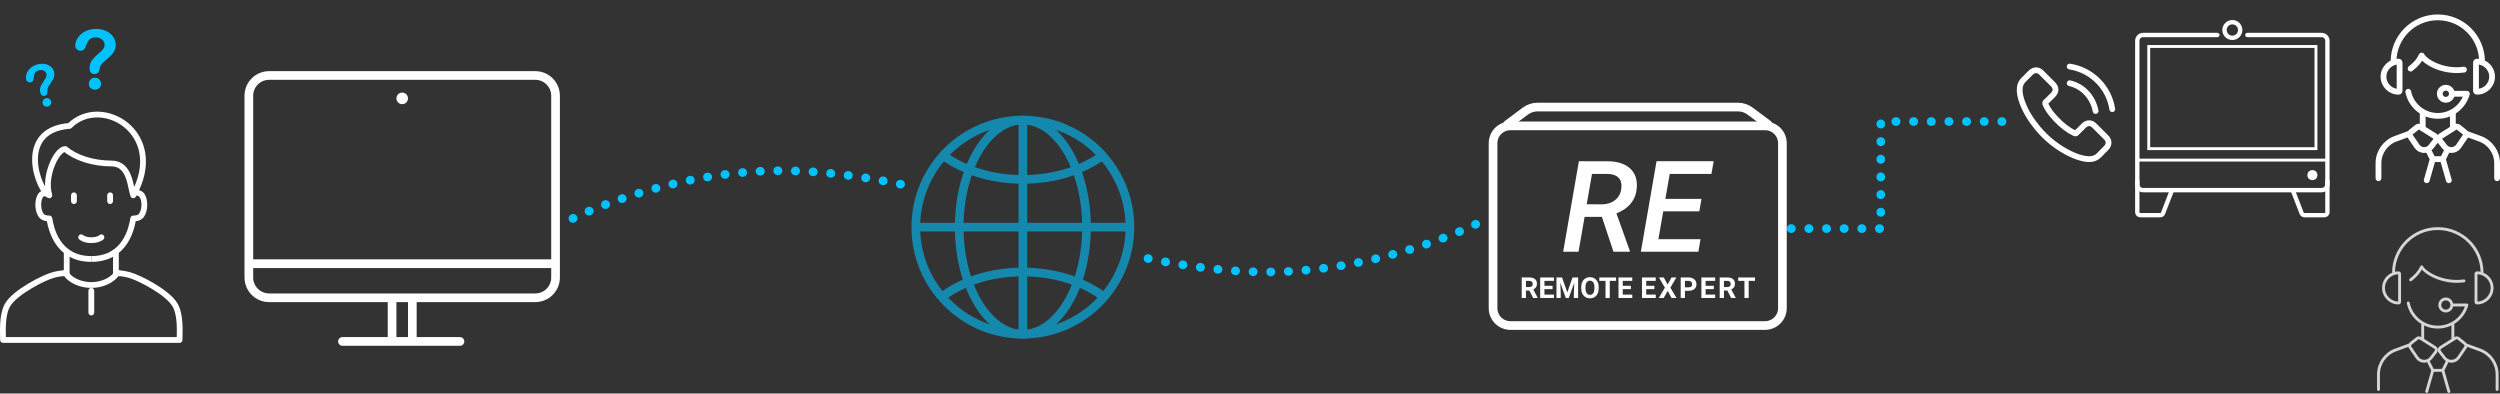 <svg width="864" height="136" viewBox="0 0 864 136" fill="none" xmlns="http://www.w3.org/2000/svg">
<rect x="0" y="0" width="864" height="136" fill="#333333" stroke="none"/>
<path d="M23.055 94.5L22.914 95.49C23.201 95.531 23.492 95.445 23.711 95.255C23.93 95.066 24.055 94.79 24.055 94.5H23.055ZM18.555 95L18.313 94.03L18.313 94.03L18.555 95ZM2.556 105.5L1.681 105.014L1.681 105.014L2.556 105.5ZM1.056 117.5L0.056 117.5C0.056 118.052 0.503 118.5 1.056 118.5V117.5ZM40.056 94.5H39.056C39.056 94.79 39.181 95.066 39.401 95.255C39.62 95.445 39.91 95.531 40.197 95.49L40.056 94.5ZM44.556 95L44.798 94.03L44.798 94.03L44.556 95ZM60.556 105.5L61.43 105.014L61.43 105.014L60.556 105.5ZM62.056 117.5V118.5C62.608 118.5 63.056 118.052 63.056 117.5L62.056 117.5ZM22.055 87V94.5H24.055V87H22.055ZM23.197 93.51C21.832 93.315 20.343 93.522 18.313 94.03L18.798 95.97C20.768 95.478 21.946 95.352 22.914 95.49L23.197 93.51ZM18.313 94.03C16.546 94.472 13.073 96.029 9.76 98.009C8.09 99.007 6.428 100.132 5.014 101.306C3.613 102.469 2.395 103.73 1.681 105.014L3.43 105.986C3.967 105.02 4.966 103.945 6.292 102.845C7.604 101.755 9.175 100.689 10.786 99.726C14.034 97.784 17.311 96.342 18.798 95.97L18.313 94.03ZM1.681 105.014C0.568 107.018 0.184 109.581 0.057 111.857C-0.07 114.125 0.056 116.337 0.056 117.5L2.056 117.5C2.056 116.163 1.931 114.175 2.054 111.968C2.177 109.769 2.543 107.582 3.43 105.986L1.681 105.014ZM1.056 117.5C1.056 118.5 1.056 118.5 1.056 118.5C1.056 118.5 1.056 118.5 1.056 118.5C1.057 118.5 1.057 118.5 1.057 118.5C1.058 118.5 1.058 118.5 1.059 118.5C1.059 118.5 1.06 118.5 1.061 118.5C1.061 118.5 1.062 118.5 1.063 118.5C1.064 118.5 1.064 118.5 1.065 118.5C1.066 118.5 1.067 118.5 1.068 118.5C1.069 118.5 1.071 118.5 1.072 118.5C1.073 118.5 1.074 118.5 1.075 118.5C1.077 118.5 1.078 118.5 1.08 118.5C1.081 118.5 1.083 118.5 1.084 118.5C1.086 118.5 1.087 118.5 1.089 118.5C1.091 118.5 1.093 118.5 1.095 118.5C1.096 118.5 1.098 118.5 1.1 118.5C1.102 118.5 1.104 118.5 1.106 118.5C1.108 118.5 1.111 118.5 1.113 118.5C1.115 118.5 1.117 118.5 1.12 118.5C1.122 118.5 1.125 118.5 1.127 118.5C1.129 118.5 1.132 118.5 1.135 118.5C1.137 118.5 1.14 118.5 1.143 118.5C1.145 118.5 1.148 118.5 1.151 118.5C1.154 118.5 1.157 118.5 1.16 118.5C1.163 118.5 1.166 118.5 1.169 118.5C1.172 118.5 1.175 118.5 1.179 118.5C1.182 118.5 1.185 118.5 1.189 118.5C1.192 118.5 1.195 118.5 1.199 118.5C1.202 118.5 1.206 118.5 1.21 118.5C1.213 118.5 1.217 118.5 1.221 118.5C1.224 118.5 1.228 118.5 1.232 118.5C1.236 118.5 1.24 118.5 1.244 118.5C1.248 118.5 1.252 118.5 1.256 118.5C1.26 118.5 1.264 118.5 1.269 118.5C1.273 118.5 1.277 118.5 1.281 118.5C1.286 118.5 1.29 118.5 1.295 118.5C1.299 118.5 1.304 118.5 1.308 118.5C1.313 118.5 1.318 118.5 1.322 118.5C1.327 118.5 1.332 118.5 1.337 118.5C1.342 118.5 1.346 118.5 1.351 118.5C1.356 118.5 1.361 118.5 1.367 118.5C1.372 118.5 1.377 118.5 1.382 118.5C1.387 118.5 1.392 118.5 1.398 118.5C1.403 118.5 1.408 118.5 1.414 118.5C1.419 118.5 1.425 118.5 1.43 118.5C1.436 118.5 1.442 118.5 1.447 118.5C1.453 118.5 1.459 118.5 1.465 118.5C1.47 118.5 1.476 118.5 1.482 118.5C1.488 118.5 1.494 118.5 1.5 118.5C1.506 118.5 1.512 118.5 1.518 118.5C1.525 118.5 1.531 118.5 1.537 118.5C1.543 118.5 1.55 118.5 1.556 118.5C1.562 118.5 1.569 118.5 1.575 118.5C1.582 118.5 1.589 118.5 1.595 118.5C1.602 118.5 1.608 118.5 1.615 118.5C1.622 118.5 1.629 118.5 1.636 118.5C1.642 118.5 1.649 118.5 1.656 118.5C1.663 118.5 1.67 118.5 1.677 118.5C1.685 118.5 1.692 118.5 1.699 118.5C1.706 118.5 1.713 118.5 1.721 118.5C1.728 118.5 1.735 118.5 1.743 118.5C1.75 118.5 1.758 118.5 1.765 118.5C1.773 118.5 1.78 118.5 1.788 118.5C1.796 118.5 1.803 118.5 1.811 118.5C1.819 118.5 1.827 118.5 1.835 118.5C1.842 118.5 1.85 118.5 1.858 118.5C1.866 118.5 1.874 118.5 1.883 118.5C1.891 118.5 1.899 118.5 1.907 118.5C1.915 118.5 1.923 118.5 1.932 118.5C1.94 118.5 1.948 118.5 1.957 118.5C1.965 118.5 1.974 118.5 1.982 118.5C1.991 118.5 2 118.5 2.008 118.5C2.017 118.5 2.026 118.5 2.034 118.5C2.043 118.5 2.052 118.5 2.061 118.5C2.07 118.5 2.079 118.5 2.088 118.5C2.097 118.5 2.106 118.5 2.115 118.5C2.124 118.5 2.133 118.5 2.142 118.5C2.151 118.5 2.161 118.5 2.17 118.5C2.179 118.5 2.189 118.5 2.198 118.5C2.207 118.5 2.217 118.5 2.226 118.5C2.236 118.5 2.245 118.5 2.255 118.5C2.265 118.5 2.274 118.5 2.284 118.5C2.294 118.5 2.304 118.5 2.313 118.5C2.323 118.5 2.333 118.5 2.343 118.5C2.353 118.5 2.363 118.5 2.373 118.5C2.383 118.5 2.393 118.5 2.403 118.5C2.414 118.5 2.424 118.5 2.434 118.5C2.444 118.5 2.455 118.5 2.465 118.5C2.475 118.5 2.486 118.5 2.496 118.5C2.507 118.5 2.517 118.5 2.528 118.5C2.538 118.5 2.549 118.5 2.56 118.5C2.57 118.5 2.581 118.5 2.592 118.5C2.603 118.5 2.613 118.5 2.624 118.5C2.635 118.5 2.646 118.5 2.657 118.5C2.668 118.5 2.679 118.5 2.69 118.5C2.701 118.5 2.712 118.5 2.724 118.5C2.735 118.5 2.746 118.5 2.757 118.5C2.769 118.5 2.78 118.5 2.791 118.5C2.803 118.5 2.814 118.5 2.826 118.5C2.837 118.5 2.849 118.5 2.86 118.5C2.872 118.5 2.883 118.5 2.895 118.5C2.907 118.5 2.919 118.5 2.93 118.5C2.942 118.5 2.954 118.5 2.966 118.5C2.978 118.5 2.99 118.5 3.002 118.5C3.014 118.5 3.026 118.5 3.038 118.5C3.05 118.5 3.062 118.5 3.074 118.5C3.086 118.5 3.098 118.5 3.111 118.5C3.123 118.5 3.135 118.5 3.148 118.5C3.16 118.5 3.173 118.5 3.185 118.5C3.197 118.5 3.21 118.5 3.223 118.5C3.235 118.5 3.248 118.5 3.26 118.5C3.273 118.5 3.286 118.5 3.299 118.5C3.311 118.5 3.324 118.5 3.337 118.5C3.35 118.5 3.363 118.5 3.376 118.5C3.389 118.5 3.402 118.5 3.415 118.5C3.428 118.5 3.441 118.5 3.454 118.5C3.467 118.5 3.48 118.5 3.494 118.5C3.507 118.5 3.52 118.5 3.533 118.5C3.547 118.5 3.56 118.5 3.573 118.5C3.587 118.5 3.6 118.5 3.614 118.5C3.627 118.5 3.641 118.5 3.655 118.5C3.668 118.5 3.682 118.5 3.696 118.5C3.709 118.5 3.723 118.5 3.737 118.5C3.751 118.5 3.764 118.5 3.778 118.5C3.792 118.5 3.806 118.5 3.82 118.5C3.834 118.5 3.848 118.5 3.862 118.5C3.876 118.5 3.89 118.5 3.904 118.5C3.919 118.5 3.933 118.5 3.947 118.5C3.961 118.5 3.976 118.5 3.99 118.5C4.004 118.5 4.019 118.5 4.033 118.5C4.048 118.5 4.062 118.5 4.076 118.5C4.091 118.5 4.106 118.5 4.12 118.5C4.135 118.5 4.149 118.5 4.164 118.5C4.179 118.5 4.194 118.5 4.208 118.5C4.223 118.5 4.238 118.5 4.253 118.5C4.268 118.5 4.283 118.5 4.298 118.5C4.312 118.5 4.327 118.5 4.343 118.5C4.358 118.5 4.373 118.5 4.388 118.5C4.403 118.5 4.418 118.5 4.433 118.5C4.449 118.5 4.464 118.5 4.479 118.5C4.494 118.5 4.51 118.5 4.525 118.5C4.541 118.5 4.556 118.5 4.571 118.5C4.587 118.5 4.602 118.5 4.618 118.5C4.634 118.5 4.649 118.5 4.665 118.5C4.68 118.5 4.696 118.5 4.712 118.5C4.728 118.5 4.743 118.5 4.759 118.5C4.775 118.5 4.791 118.5 4.807 118.5C4.823 118.5 4.839 118.5 4.855 118.5C4.871 118.5 4.887 118.5 4.903 118.5C4.919 118.5 4.935 118.5 4.951 118.5C4.967 118.5 4.983 118.5 5 118.5C5.016 118.5 5.032 118.5 5.048 118.5C5.065 118.5 5.081 118.5 5.097 118.5C5.114 118.5 5.13 118.5 5.147 118.5C5.163 118.5 5.18 118.5 5.196 118.5C5.213 118.5 5.229 118.5 5.246 118.5C5.263 118.5 5.279 118.5 5.296 118.5C5.313 118.5 5.329 118.5 5.346 118.5C5.363 118.5 5.38 118.5 5.397 118.5C5.414 118.5 5.431 118.5 5.448 118.5C5.464 118.5 5.481 118.5 5.499 118.5C5.516 118.5 5.533 118.5 5.55 118.5C5.567 118.5 5.584 118.5 5.601 118.5C5.618 118.5 5.636 118.5 5.653 118.5C5.67 118.5 5.687 118.5 5.705 118.5C5.722 118.5 5.74 118.5 5.757 118.5C5.774 118.5 5.792 118.5 5.809 118.5C5.827 118.5 5.844 118.5 5.862 118.5C5.88 118.5 5.897 118.5 5.915 118.5C5.932 118.5 5.95 118.5 5.968 118.5C5.986 118.5 6.003 118.5 6.021 118.5C6.039 118.5 6.057 118.5 6.075 118.5C6.093 118.5 6.11 118.5 6.128 118.5C6.146 118.5 6.164 118.5 6.182 118.5C6.2 118.5 6.218 118.5 6.237 118.5C6.255 118.5 6.273 118.5 6.291 118.5C6.309 118.5 6.327 118.5 6.346 118.5C6.364 118.5 6.382 118.5 6.4 118.5C6.419 118.5 6.437 118.5 6.456 118.5C6.474 118.5 6.492 118.5 6.511 118.5C6.529 118.5 6.548 118.5 6.566 118.5C6.585 118.5 6.603 118.5 6.622 118.5C6.641 118.5 6.659 118.5 6.678 118.5C6.697 118.5 6.715 118.5 6.734 118.5C6.753 118.5 6.772 118.5 6.791 118.5C6.809 118.5 6.828 118.5 6.847 118.5C6.866 118.5 6.885 118.5 6.904 118.5C6.923 118.5 6.942 118.5 6.961 118.5C6.98 118.5 6.999 118.5 7.018 118.5C7.037 118.5 7.056 118.5 7.075 118.5C7.095 118.5 7.114 118.5 7.133 118.5C7.152 118.5 7.172 118.5 7.191 118.5C7.21 118.5 7.23 118.5 7.249 118.5C7.268 118.5 7.288 118.5 7.307 118.5C7.327 118.5 7.346 118.5 7.366 118.5C7.385 118.5 7.405 118.5 7.424 118.5C7.444 118.5 7.463 118.5 7.483 118.5C7.503 118.5 7.522 118.5 7.542 118.5C7.562 118.5 7.582 118.5 7.601 118.5C7.621 118.5 7.641 118.5 7.661 118.5C7.681 118.5 7.7 118.5 7.72 118.5C7.74 118.5 7.76 118.5 7.78 118.5C7.8 118.5 7.82 118.5 7.84 118.5C7.86 118.5 7.88 118.5 7.9 118.5C7.92 118.5 7.941 118.5 7.961 118.5C7.981 118.5 8.001 118.5 8.021 118.5C8.042 118.5 8.062 118.5 8.082 118.5C8.102 118.5 8.123 118.5 8.143 118.5C8.163 118.5 8.184 118.5 8.204 118.5C8.225 118.5 8.245 118.5 8.265 118.5C8.286 118.5 8.306 118.5 8.327 118.5C8.348 118.5 8.368 118.5 8.389 118.5C8.409 118.5 8.43 118.5 8.451 118.5C8.471 118.5 8.492 118.5 8.513 118.5C8.533 118.5 8.554 118.5 8.575 118.5C8.596 118.5 8.617 118.5 8.637 118.5C8.658 118.5 8.679 118.5 8.7 118.5C8.721 118.5 8.742 118.5 8.763 118.5C8.784 118.5 8.805 118.5 8.826 118.5C8.847 118.5 8.868 118.5 8.889 118.5C8.91 118.5 8.931 118.5 8.952 118.5C8.973 118.5 8.994 118.5 9.016 118.5C9.037 118.5 9.058 118.5 9.079 118.5C9.101 118.5 9.122 118.5 9.143 118.5C9.164 118.5 9.186 118.5 9.207 118.5C9.228 118.5 9.25 118.5 9.271 118.5C9.293 118.5 9.314 118.5 9.336 118.5C9.357 118.5 9.379 118.5 9.4 118.5C9.422 118.5 9.443 118.5 9.465 118.5C9.486 118.5 9.508 118.5 9.53 118.5C9.551 118.5 9.573 118.5 9.595 118.5C9.616 118.5 9.638 118.5 9.66 118.5C9.682 118.5 9.703 118.5 9.725 118.5C9.747 118.5 9.769 118.5 9.791 118.5C9.812 118.5 9.834 118.5 9.856 118.5C9.878 118.5 9.9 118.5 9.922 118.5C9.944 118.5 9.966 118.5 9.988 118.5C10.01 118.5 10.032 118.5 10.054 118.5C10.076 118.5 10.098 118.5 10.12 118.5C10.143 118.5 10.165 118.5 10.187 118.5C10.209 118.5 10.231 118.5 10.253 118.5C10.276 118.5 10.298 118.5 10.32 118.5C10.342 118.5 10.365 118.5 10.387 118.5C10.409 118.5 10.432 118.5 10.454 118.5C10.476 118.5 10.499 118.5 10.521 118.5C10.544 118.5 10.566 118.5 10.589 118.5C10.611 118.5 10.634 118.5 10.656 118.5C10.679 118.5 10.701 118.5 10.724 118.5C10.746 118.5 10.769 118.5 10.791 118.5C10.814 118.5 10.837 118.5 10.86 118.5C10.882 118.5 10.905 118.5 10.928 118.5C10.95 118.5 10.973 118.5 10.996 118.5C11.018 118.5 11.041 118.5 11.064 118.5C11.087 118.5 11.11 118.5 11.133 118.5C11.155 118.5 11.178 118.5 11.201 118.5C11.224 118.5 11.247 118.5 11.27 118.5C11.293 118.5 11.316 118.5 11.339 118.5C11.362 118.5 11.385 118.5 11.408 118.5C11.431 118.5 11.454 118.5 11.477 118.5C11.5 118.5 11.523 118.5 11.546 118.5C11.57 118.5 11.593 118.5 11.616 118.5C11.639 118.5 11.662 118.5 11.685 118.5C11.709 118.5 11.732 118.5 11.755 118.5C11.778 118.5 11.802 118.5 11.825 118.5C11.848 118.5 11.872 118.5 11.895 118.5C11.918 118.5 11.942 118.5 11.965 118.5C11.989 118.5 12.012 118.5 12.035 118.5C12.059 118.5 12.082 118.5 12.106 118.5C12.129 118.5 12.153 118.5 12.176 118.5C12.2 118.5 12.223 118.5 12.247 118.5C12.27 118.5 12.294 118.5 12.318 118.5C12.341 118.5 12.365 118.5 12.388 118.5C12.412 118.5 12.436 118.5 12.459 118.5C12.483 118.5 12.507 118.5 12.53 118.5C12.554 118.5 12.578 118.5 12.602 118.5C12.625 118.5 12.649 118.5 12.673 118.5C12.697 118.5 12.72 118.5 12.744 118.5C12.768 118.5 12.792 118.5 12.816 118.5C12.84 118.5 12.864 118.5 12.888 118.5C12.912 118.5 12.935 118.5 12.959 118.5C12.983 118.5 13.007 118.5 13.031 118.5C13.055 118.5 13.079 118.5 13.103 118.5C13.127 118.5 13.151 118.5 13.175 118.5C13.199 118.5 13.223 118.5 13.248 118.5C13.272 118.5 13.296 118.5 13.32 118.5C13.344 118.5 13.368 118.5 13.392 118.5C13.416 118.5 13.441 118.5 13.465 118.5C13.489 118.5 13.513 118.5 13.538 118.5C13.562 118.5 13.586 118.5 13.61 118.5C13.635 118.5 13.659 118.5 13.683 118.5C13.707 118.5 13.732 118.5 13.756 118.5C13.78 118.5 13.805 118.5 13.829 118.5C13.854 118.5 13.878 118.5 13.902 118.5C13.927 118.5 13.951 118.5 13.976 118.5C14 118.5 14.024 118.5 14.049 118.5C14.073 118.5 14.098 118.5 14.122 118.5C14.147 118.5 14.171 118.5 14.196 118.5C14.22 118.5 14.245 118.5 14.27 118.5C14.294 118.5 14.319 118.5 14.343 118.5C14.368 118.5 14.393 118.5 14.417 118.5C14.442 118.5 14.466 118.5 14.491 118.5C14.516 118.5 14.54 118.5 14.565 118.5C14.59 118.5 14.614 118.5 14.639 118.5C14.664 118.5 14.689 118.5 14.713 118.5C14.738 118.5 14.763 118.5 14.788 118.5C14.812 118.5 14.837 118.5 14.862 118.5C14.887 118.5 14.912 118.5 14.937 118.5C14.961 118.5 14.986 118.5 15.011 118.5C15.036 118.5 15.061 118.5 15.086 118.5C15.111 118.5 15.136 118.5 15.16 118.5C15.185 118.5 15.21 118.5 15.235 118.5C15.26 118.5 15.285 118.5 15.31 118.5C15.335 118.5 15.36 118.5 15.385 118.5C15.41 118.5 15.435 118.5 15.46 118.5C15.485 118.5 15.51 118.5 15.535 118.5C15.56 118.5 15.585 118.5 15.61 118.5C15.635 118.5 15.66 118.5 15.685 118.5C15.711 118.5 15.736 118.5 15.761 118.5C15.786 118.5 15.811 118.5 15.836 118.5C15.861 118.5 15.886 118.5 15.912 118.5C15.937 118.5 15.962 118.5 15.987 118.5C16.012 118.5 16.038 118.5 16.063 118.5C16.088 118.5 16.113 118.5 16.139 118.5C16.164 118.5 16.189 118.5 16.214 118.5C16.239 118.5 16.265 118.5 16.29 118.5C16.315 118.5 16.341 118.5 16.366 118.5C16.391 118.5 16.417 118.5 16.442 118.5C16.467 118.5 16.492 118.5 16.518 118.5C16.543 118.5 16.569 118.5 16.594 118.5C16.619 118.5 16.645 118.5 16.67 118.5C16.695 118.5 16.721 118.5 16.746 118.5C16.772 118.5 16.797 118.5 16.823 118.5C16.848 118.5 16.873 118.5 16.899 118.5C16.924 118.5 16.95 118.5 16.975 118.5C17.001 118.5 17.026 118.5 17.052 118.5C17.077 118.5 17.103 118.5 17.128 118.5C17.154 118.5 17.179 118.5 17.205 118.5C17.23 118.5 17.256 118.5 17.281 118.5C17.307 118.5 17.332 118.5 17.358 118.5C17.383 118.5 17.409 118.5 17.434 118.5C17.46 118.5 17.486 118.5 17.511 118.5C17.537 118.5 17.562 118.5 17.588 118.5C17.614 118.5 17.639 118.5 17.665 118.5C17.691 118.5 17.716 118.5 17.742 118.5C17.767 118.5 17.793 118.5 17.819 118.5C17.844 118.5 17.87 118.5 17.896 118.5C17.921 118.5 17.947 118.5 17.973 118.5C17.998 118.5 18.024 118.5 18.05 118.5C18.075 118.5 18.101 118.5 18.127 118.5C18.152 118.5 18.178 118.5 18.204 118.5C18.23 118.5 18.255 118.5 18.281 118.5C18.307 118.5 18.333 118.5 18.358 118.5C18.384 118.5 18.41 118.5 18.436 118.5C18.461 118.5 18.487 118.5 18.513 118.5C18.539 118.5 18.564 118.5 18.59 118.5C18.616 118.5 18.642 118.5 18.668 118.5C18.693 118.5 18.719 118.5 18.745 118.5C18.771 118.5 18.797 118.5 18.822 118.5C18.848 118.5 18.874 118.5 18.9 118.5C18.926 118.5 18.951 118.5 18.977 118.5C19.003 118.5 19.029 118.5 19.055 118.5C19.081 118.5 19.107 118.5 19.132 118.5C19.158 118.5 19.184 118.5 19.21 118.5C19.236 118.5 19.262 118.5 19.288 118.5C19.313 118.5 19.339 118.5 19.365 118.5C19.391 118.5 19.417 118.5 19.443 118.5C19.469 118.5 19.495 118.5 19.52 118.5C19.546 118.5 19.572 118.5 19.598 118.5C19.624 118.5 19.65 118.5 19.676 118.5C19.702 118.5 19.728 118.5 19.754 118.5C19.779 118.5 19.805 118.5 19.831 118.5C19.857 118.5 19.883 118.5 19.909 118.5C19.935 118.5 19.961 118.5 19.987 118.5C20.013 118.5 20.039 118.5 20.065 118.5C20.091 118.5 20.117 118.5 20.142 118.5C20.168 118.5 20.194 118.5 20.22 118.5C20.246 118.5 20.272 118.5 20.298 118.5C20.324 118.5 20.35 118.5 20.376 118.5C20.402 118.5 20.428 118.5 20.454 118.5C20.48 118.5 20.506 118.5 20.532 118.5C20.558 118.5 20.584 118.5 20.61 118.5C20.636 118.5 20.662 118.5 20.688 118.5C20.713 118.5 20.739 118.5 20.765 118.5C20.791 118.5 20.817 118.5 20.843 118.5C20.869 118.5 20.895 118.5 20.921 118.5C20.947 118.5 20.973 118.5 20.999 118.5C21.025 118.5 21.051 118.5 21.077 118.5C21.103 118.5 21.129 118.5 21.155 118.5C21.181 118.5 21.207 118.5 21.233 118.5C21.259 118.5 21.285 118.5 21.311 118.5C21.337 118.5 21.363 118.5 21.389 118.5C21.415 118.5 21.441 118.5 21.467 118.5C21.492 118.5 21.518 118.5 21.544 118.5C21.57 118.5 21.596 118.5 21.622 118.5C21.648 118.5 21.674 118.5 21.7 118.5C21.726 118.5 21.752 118.5 21.778 118.5C21.804 118.5 21.83 118.5 21.856 118.5C21.882 118.5 21.908 118.5 21.934 118.5C21.96 118.5 21.986 118.5 22.012 118.5C22.038 118.5 22.064 118.5 22.09 118.5C22.116 118.5 22.142 118.5 22.167 118.5C22.193 118.5 22.219 118.5 22.245 118.5C22.271 118.5 22.297 118.5 22.323 118.5C22.349 118.5 22.375 118.5 22.401 118.5C22.427 118.5 22.453 118.5 22.479 118.5C22.505 118.5 22.53 118.5 22.556 118.5C22.582 118.5 22.608 118.5 22.634 118.5C22.66 118.5 22.686 118.5 22.712 118.5C22.738 118.5 22.764 118.5 22.79 118.5C22.815 118.5 22.841 118.5 22.867 118.5C22.893 118.5 22.919 118.5 22.945 118.5C22.971 118.5 22.997 118.5 23.022 118.5C23.048 118.5 23.074 118.5 23.1 118.5C23.126 118.5 23.152 118.5 23.178 118.5C23.203 118.5 23.229 118.5 23.255 118.5C23.281 118.5 23.307 118.5 23.333 118.5C23.358 118.5 23.384 118.5 23.41 118.5C23.436 118.5 23.462 118.5 23.488 118.5C23.513 118.5 23.539 118.5 23.565 118.5C23.591 118.5 23.617 118.5 23.642 118.5C23.668 118.5 23.694 118.5 23.72 118.5C23.746 118.5 23.771 118.5 23.797 118.5C23.823 118.5 23.849 118.5 23.874 118.5C23.9 118.5 23.926 118.5 23.952 118.5C23.977 118.5 24.003 118.5 24.029 118.5C24.055 118.5 24.08 118.5 24.106 118.5C24.132 118.5 24.157 118.5 24.183 118.5C24.209 118.5 24.235 118.5 24.26 118.5C24.286 118.5 24.312 118.5 24.337 118.5C24.363 118.5 24.389 118.5 24.414 118.5C24.44 118.5 24.466 118.5 24.491 118.5C24.517 118.5 24.543 118.5 24.568 118.5C24.594 118.5 24.619 118.5 24.645 118.5C24.671 118.5 24.696 118.5 24.722 118.5C24.748 118.5 24.773 118.5 24.799 118.5C24.824 118.5 24.85 118.5 24.875 118.5C24.901 118.5 24.927 118.5 24.952 118.5C24.978 118.5 25.003 118.5 25.029 118.5C25.054 118.5 25.08 118.5 25.105 118.5C25.131 118.5 25.157 118.5 25.182 118.5C25.207 118.5 25.233 118.5 25.258 118.5C25.284 118.5 25.309 118.5 25.335 118.5C25.36 118.5 25.386 118.5 25.411 118.5C25.437 118.5 25.462 118.5 25.488 118.5C25.513 118.5 25.538 118.5 25.564 118.5C25.589 118.5 25.615 118.5 25.64 118.5C25.665 118.5 25.691 118.5 25.716 118.5C25.741 118.5 25.767 118.5 25.792 118.5C25.817 118.5 25.843 118.5 25.868 118.5C25.893 118.5 25.919 118.5 25.944 118.5C25.97 118.5 25.995 118.5 26.02 118.5C26.045 118.5 26.071 118.5 26.096 118.5C26.121 118.5 26.146 118.5 26.172 118.5C26.197 118.5 26.222 118.5 26.247 118.5C26.273 118.5 26.298 118.5 26.323 118.5C26.348 118.5 26.373 118.5 26.398 118.5C26.424 118.5 26.449 118.5 26.474 118.5C26.499 118.5 26.524 118.5 26.549 118.5C26.574 118.5 26.599 118.5 26.625 118.5C26.65 118.5 26.675 118.5 26.7 118.5C26.725 118.5 26.75 118.5 26.775 118.5C26.8 118.5 26.825 118.5 26.85 118.5C26.875 118.5 26.9 118.5 26.925 118.5C26.95 118.5 26.975 118.5 27 118.5C27.025 118.5 27.05 118.5 27.075 118.5C27.1 118.5 27.125 118.5 27.15 118.5C27.175 118.5 27.2 118.5 27.224 118.5C27.249 118.5 27.274 118.5 27.299 118.5C27.324 118.5 27.349 118.5 27.374 118.5C27.398 118.5 27.423 118.5 27.448 118.5C27.473 118.5 27.498 118.5 27.523 118.5C27.547 118.5 27.572 118.5 27.597 118.5C27.622 118.5 27.646 118.5 27.671 118.5C27.696 118.5 27.721 118.5 27.745 118.5C27.77 118.5 27.794 118.5 27.819 118.5C27.844 118.5 27.869 118.5 27.893 118.5C27.918 118.5 27.942 118.5 27.967 118.5C27.991 118.5 28.016 118.5 28.041 118.5C28.065 118.5 28.09 118.5 28.114 118.5C28.139 118.5 28.163 118.5 28.188 118.5C28.212 118.5 28.237 118.5 28.261 118.5C28.286 118.5 28.31 118.5 28.335 118.5C28.359 118.5 28.384 118.5 28.408 118.5C28.432 118.5 28.457 118.5 28.481 118.5C28.506 118.5 28.53 118.5 28.554 118.5C28.579 118.5 28.603 118.5 28.627 118.5C28.651 118.5 28.676 118.5 28.7 118.5C28.724 118.5 28.749 118.5 28.773 118.5C28.797 118.5 28.821 118.5 28.846 118.5C28.87 118.5 28.894 118.5 28.918 118.5C28.942 118.5 28.966 118.5 28.991 118.5C29.015 118.5 29.039 118.5 29.063 118.5C29.087 118.5 29.111 118.5 29.135 118.5C29.159 118.5 29.183 118.5 29.207 118.5C29.231 118.5 29.255 118.5 29.279 118.5C29.303 118.5 29.327 118.5 29.351 118.5C29.375 118.5 29.399 118.5 29.423 118.5C29.447 118.5 29.471 118.5 29.495 118.5C29.518 118.5 29.542 118.5 29.566 118.5C29.59 118.5 29.614 118.5 29.638 118.5C29.662 118.5 29.685 118.5 29.709 118.5C29.733 118.5 29.756 118.5 29.78 118.5C29.804 118.5 29.828 118.5 29.851 118.5C29.875 118.5 29.899 118.5 29.922 118.5C29.946 118.5 29.97 118.5 29.993 118.5C30.017 118.5 30.04 118.5 30.064 118.5C30.087 118.5 30.111 118.5 30.134 118.5C30.158 118.5 30.181 118.5 30.205 118.5C30.229 118.5 30.252 118.5 30.275 118.5C30.299 118.5 30.322 118.5 30.346 118.5C30.369 118.5 30.392 118.5 30.416 118.5C30.439 118.5 30.462 118.5 30.486 118.5C30.509 118.5 30.532 118.5 30.555 118.5V116.5C30.532 116.5 30.509 116.5 30.486 116.5C30.462 116.5 30.439 116.5 30.416 116.5C30.392 116.5 30.369 116.5 30.346 116.5C30.322 116.5 30.299 116.5 30.275 116.5C30.252 116.5 30.229 116.5 30.205 116.5C30.181 116.5 30.158 116.5 30.134 116.5C30.111 116.5 30.087 116.5 30.064 116.5C30.04 116.5 30.017 116.5 29.993 116.5C29.97 116.5 29.946 116.5 29.922 116.5C29.899 116.5 29.875 116.5 29.851 116.5C29.828 116.5 29.804 116.5 29.78 116.5C29.756 116.5 29.733 116.5 29.709 116.5C29.685 116.5 29.662 116.5 29.638 116.5C29.614 116.5 29.59 116.5 29.566 116.5C29.542 116.5 29.518 116.5 29.495 116.5C29.471 116.5 29.447 116.5 29.423 116.5C29.399 116.5 29.375 116.5 29.351 116.5C29.327 116.5 29.303 116.5 29.279 116.5C29.255 116.5 29.231 116.5 29.207 116.5C29.183 116.5 29.159 116.5 29.135 116.5C29.111 116.5 29.087 116.5 29.063 116.5C29.039 116.5 29.015 116.5 28.991 116.5C28.966 116.5 28.942 116.5 28.918 116.5C28.894 116.5 28.87 116.5 28.846 116.5C28.821 116.5 28.797 116.5 28.773 116.5C28.749 116.5 28.724 116.5 28.7 116.5C28.676 116.5 28.651 116.5 28.627 116.5C28.603 116.5 28.579 116.5 28.554 116.5C28.53 116.5 28.506 116.5 28.481 116.5C28.457 116.5 28.432 116.5 28.408 116.5C28.384 116.5 28.359 116.5 28.335 116.5C28.31 116.5 28.286 116.5 28.261 116.5C28.237 116.5 28.212 116.5 28.188 116.5C28.163 116.5 28.139 116.5 28.114 116.5C28.09 116.5 28.065 116.5 28.041 116.5C28.016 116.5 27.991 116.5 27.967 116.5C27.942 116.5 27.918 116.5 27.893 116.5C27.869 116.5 27.844 116.5 27.819 116.5C27.794 116.5 27.77 116.5 27.745 116.5C27.721 116.5 27.696 116.5 27.671 116.5C27.646 116.5 27.622 116.5 27.597 116.5C27.572 116.5 27.547 116.5 27.523 116.5C27.498 116.5 27.473 116.5 27.448 116.5C27.423 116.5 27.398 116.5 27.374 116.5C27.349 116.5 27.324 116.5 27.299 116.5C27.274 116.5 27.249 116.5 27.224 116.5C27.2 116.5 27.175 116.5 27.15 116.5C27.125 116.5 27.1 116.5 27.075 116.5C27.05 116.5 27.025 116.5 27 116.5C26.975 116.5 26.95 116.5 26.925 116.5C26.9 116.5 26.875 116.5 26.85 116.5C26.825 116.5 26.8 116.5 26.775 116.5C26.75 116.5 26.725 116.5 26.7 116.5C26.675 116.5 26.65 116.5 26.625 116.5C26.599 116.5 26.574 116.5 26.549 116.5C26.524 116.5 26.499 116.5 26.474 116.5C26.449 116.5 26.424 116.5 26.398 116.5C26.373 116.5 26.348 116.5 26.323 116.5C26.298 116.5 26.273 116.5 26.247 116.5C26.222 116.5 26.197 116.5 26.172 116.5C26.146 116.5 26.121 116.5 26.096 116.5C26.071 116.5 26.045 116.5 26.02 116.5C25.995 116.5 25.97 116.5 25.944 116.5C25.919 116.5 25.893 116.5 25.868 116.5C25.843 116.5 25.817 116.5 25.792 116.5C25.767 116.5 25.741 116.5 25.716 116.5C25.691 116.5 25.665 116.5 25.64 116.5C25.615 116.5 25.589 116.5 25.564 116.5C25.538 116.5 25.513 116.5 25.488 116.5C25.462 116.5 25.437 116.5 25.411 116.5C25.386 116.5 25.36 116.5 25.335 116.5C25.309 116.5 25.284 116.5 25.258 116.5C25.233 116.5 25.207 116.5 25.182 116.5C25.157 116.5 25.131 116.5 25.105 116.5C25.08 116.5 25.054 116.5 25.029 116.5C25.003 116.5 24.978 116.5 24.952 116.5C24.927 116.5 24.901 116.5 24.875 116.5C24.85 116.5 24.824 116.5 24.799 116.5C24.773 116.5 24.748 116.5 24.722 116.5C24.696 116.5 24.671 116.5 24.645 116.5C24.619 116.5 24.594 116.5 24.568 116.5C24.543 116.5 24.517 116.5 24.491 116.5C24.466 116.5 24.44 116.5 24.414 116.5C24.389 116.5 24.363 116.5 24.337 116.5C24.312 116.5 24.286 116.5 24.26 116.5C24.235 116.5 24.209 116.5 24.183 116.5C24.157 116.5 24.132 116.5 24.106 116.5C24.08 116.5 24.055 116.5 24.029 116.5C24.003 116.5 23.977 116.5 23.952 116.5C23.926 116.5 23.9 116.5 23.874 116.5C23.849 116.5 23.823 116.5 23.797 116.5C23.771 116.5 23.746 116.5 23.72 116.5C23.694 116.5 23.668 116.5 23.642 116.5C23.617 116.5 23.591 116.5 23.565 116.5C23.539 116.5 23.513 116.5 23.488 116.5C23.462 116.5 23.436 116.5 23.41 116.5C23.384 116.5 23.358 116.5 23.333 116.5C23.307 116.5 23.281 116.5 23.255 116.5C23.229 116.5 23.203 116.5 23.178 116.5C23.152 116.5 23.126 116.5 23.1 116.5C23.074 116.5 23.048 116.5 23.022 116.5C22.997 116.5 22.971 116.5 22.945 116.5C22.919 116.5 22.893 116.5 22.867 116.5C22.841 116.5 22.815 116.5 22.79 116.5C22.764 116.5 22.738 116.5 22.712 116.5C22.686 116.5 22.66 116.5 22.634 116.5C22.608 116.5 22.582 116.5 22.556 116.5C22.53 116.5 22.505 116.5 22.479 116.5C22.453 116.5 22.427 116.5 22.401 116.5C22.375 116.5 22.349 116.5 22.323 116.5C22.297 116.5 22.271 116.5 22.245 116.5C22.219 116.5 22.193 116.5 22.167 116.5C22.142 116.5 22.116 116.5 22.09 116.5C22.064 116.5 22.038 116.5 22.012 116.5C21.986 116.5 21.96 116.5 21.934 116.5C21.908 116.5 21.882 116.5 21.856 116.5C21.83 116.5 21.804 116.5 21.778 116.5C21.752 116.5 21.726 116.5 21.7 116.5C21.674 116.5 21.648 116.5 21.622 116.5C21.596 116.5 21.57 116.5 21.544 116.5C21.518 116.5 21.492 116.5 21.467 116.5C21.441 116.5 21.415 116.5 21.389 116.5C21.363 116.5 21.337 116.5 21.311 116.5C21.285 116.5 21.259 116.5 21.233 116.5C21.207 116.5 21.181 116.5 21.155 116.5C21.129 116.5 21.103 116.5 21.077 116.5C21.051 116.5 21.025 116.5 20.999 116.5C20.973 116.5 20.947 116.5 20.921 116.5C20.895 116.5 20.869 116.5 20.843 116.5C20.817 116.5 20.791 116.5 20.765 116.5C20.739 116.5 20.713 116.5 20.688 116.5C20.662 116.5 20.636 116.5 20.61 116.5C20.584 116.5 20.558 116.5 20.532 116.5C20.506 116.5 20.48 116.5 20.454 116.5C20.428 116.5 20.402 116.5 20.376 116.5C20.35 116.5 20.324 116.5 20.298 116.5C20.272 116.5 20.246 116.5 20.22 116.5C20.194 116.5 20.168 116.5 20.142 116.5C20.117 116.5 20.091 116.5 20.065 116.5C20.039 116.5 20.013 116.5 19.987 116.5C19.961 116.5 19.935 116.5 19.909 116.5C19.883 116.5 19.857 116.5 19.831 116.5C19.805 116.5 19.779 116.5 19.754 116.5C19.728 116.5 19.702 116.5 19.676 116.5C19.65 116.5 19.624 116.5 19.598 116.5C19.572 116.5 19.546 116.5 19.52 116.5C19.495 116.5 19.469 116.5 19.443 116.5C19.417 116.5 19.391 116.5 19.365 116.5C19.339 116.5 19.313 116.5 19.288 116.5C19.262 116.5 19.236 116.5 19.21 116.5C19.184 116.5 19.158 116.5 19.132 116.5C19.107 116.5 19.081 116.5 19.055 116.5C19.029 116.5 19.003 116.5 18.977 116.5C18.951 116.5 18.926 116.5 18.9 116.5C18.874 116.5 18.848 116.5 18.822 116.5C18.797 116.5 18.771 116.5 18.745 116.5C18.719 116.5 18.693 116.5 18.668 116.5C18.642 116.5 18.616 116.5 18.59 116.5C18.564 116.5 18.539 116.5 18.513 116.5C18.487 116.5 18.461 116.5 18.436 116.5C18.41 116.5 18.384 116.5 18.358 116.5C18.333 116.5 18.307 116.5 18.281 116.5C18.255 116.5 18.23 116.5 18.204 116.5C18.178 116.5 18.152 116.5 18.127 116.5C18.101 116.5 18.075 116.5 18.05 116.5C18.024 116.5 17.998 116.5 17.973 116.5C17.947 116.5 17.921 116.5 17.896 116.5C17.87 116.5 17.844 116.5 17.819 116.5C17.793 116.5 17.767 116.5 17.742 116.5C17.716 116.5 17.691 116.5 17.665 116.5C17.639 116.5 17.614 116.5 17.588 116.5C17.562 116.5 17.537 116.5 17.511 116.5C17.486 116.5 17.46 116.5 17.434 116.5C17.409 116.5 17.383 116.5 17.358 116.5C17.332 116.5 17.307 116.5 17.281 116.5C17.256 116.5 17.23 116.5 17.205 116.5C17.179 116.5 17.154 116.5 17.128 116.5C17.103 116.5 17.077 116.5 17.052 116.5C17.026 116.5 17.001 116.5 16.975 116.5C16.95 116.5 16.924 116.5 16.899 116.5C16.873 116.5 16.848 116.5 16.823 116.5C16.797 116.5 16.772 116.5 16.746 116.5C16.721 116.5 16.695 116.5 16.67 116.5C16.645 116.5 16.619 116.5 16.594 116.5C16.569 116.5 16.543 116.5 16.518 116.5C16.492 116.5 16.467 116.5 16.442 116.5C16.417 116.5 16.391 116.5 16.366 116.5C16.341 116.5 16.315 116.5 16.29 116.5C16.265 116.5 16.239 116.5 16.214 116.5C16.189 116.5 16.164 116.5 16.139 116.5C16.113 116.5 16.088 116.5 16.063 116.5C16.038 116.5 16.012 116.5 15.987 116.5C15.962 116.5 15.937 116.5 15.912 116.5C15.886 116.5 15.861 116.5 15.836 116.5C15.811 116.5 15.786 116.5 15.761 116.5C15.736 116.5 15.711 116.5 15.685 116.5C15.66 116.5 15.635 116.5 15.61 116.5C15.585 116.5 15.56 116.5 15.535 116.5C15.51 116.5 15.485 116.5 15.46 116.5C15.435 116.5 15.41 116.5 15.385 116.5C15.36 116.5 15.335 116.5 15.31 116.5C15.285 116.5 15.26 116.5 15.235 116.5C15.21 116.5 15.185 116.5 15.16 116.5C15.136 116.5 15.111 116.5 15.086 116.5C15.061 116.5 15.036 116.5 15.011 116.5C14.986 116.5 14.961 116.5 14.937 116.5C14.912 116.5 14.887 116.5 14.862 116.5C14.837 116.5 14.812 116.5 14.788 116.5C14.763 116.5 14.738 116.5 14.713 116.5C14.689 116.5 14.664 116.5 14.639 116.5C14.614 116.5 14.59 116.5 14.565 116.5C14.54 116.5 14.516 116.5 14.491 116.5C14.466 116.5 14.442 116.5 14.417 116.5C14.393 116.5 14.368 116.5 14.343 116.5C14.319 116.5 14.294 116.5 14.27 116.5C14.245 116.5 14.22 116.5 14.196 116.5C14.171 116.5 14.147 116.5 14.122 116.5C14.098 116.5 14.073 116.5 14.049 116.5C14.024 116.5 14 116.5 13.976 116.5C13.951 116.5 13.927 116.5 13.902 116.5C13.878 116.5 13.854 116.5 13.829 116.5C13.805 116.5 13.78 116.5 13.756 116.5C13.732 116.5 13.707 116.5 13.683 116.5C13.659 116.5 13.635 116.5 13.61 116.5C13.586 116.5 13.562 116.5 13.538 116.5C13.513 116.5 13.489 116.5 13.465 116.5C13.441 116.5 13.416 116.5 13.392 116.5C13.368 116.5 13.344 116.5 13.32 116.5C13.296 116.5 13.272 116.5 13.248 116.5C13.223 116.5 13.199 116.5 13.175 116.5C13.151 116.5 13.127 116.5 13.103 116.5C13.079 116.5 13.055 116.5 13.031 116.5C13.007 116.5 12.983 116.5 12.959 116.5C12.935 116.5 12.912 116.5 12.888 116.5C12.864 116.5 12.84 116.5 12.816 116.5C12.792 116.5 12.768 116.5 12.744 116.5C12.72 116.5 12.697 116.5 12.673 116.5C12.649 116.5 12.625 116.5 12.602 116.5C12.578 116.5 12.554 116.5 12.53 116.5C12.507 116.5 12.483 116.5 12.459 116.5C12.436 116.5 12.412 116.5 12.388 116.5C12.365 116.5 12.341 116.5 12.318 116.5C12.294 116.5 12.27 116.5 12.247 116.5C12.223 116.5 12.2 116.5 12.176 116.5C12.153 116.5 12.129 116.5 12.106 116.5C12.082 116.5 12.059 116.5 12.035 116.5C12.012 116.5 11.989 116.5 11.965 116.5C11.942 116.5 11.918 116.5 11.895 116.5C11.872 116.5 11.848 116.5 11.825 116.5C11.802 116.5 11.778 116.5 11.755 116.5C11.732 116.5 11.709 116.5 11.685 116.5C11.662 116.5 11.639 116.5 11.616 116.5C11.593 116.5 11.57 116.5 11.546 116.5C11.523 116.5 11.5 116.5 11.477 116.5C11.454 116.5 11.431 116.5 11.408 116.5C11.385 116.5 11.362 116.5 11.339 116.5C11.316 116.5 11.293 116.5 11.27 116.5C11.247 116.5 11.224 116.5 11.201 116.5C11.178 116.5 11.155 116.5 11.133 116.5C11.11 116.5 11.087 116.5 11.064 116.5C11.041 116.5 11.018 116.5 10.996 116.5C10.973 116.5 10.95 116.5 10.928 116.5C10.905 116.5 10.882 116.5 10.86 116.5C10.837 116.5 10.814 116.5 10.791 116.5C10.769 116.5 10.746 116.5 10.724 116.5C10.701 116.5 10.679 116.5 10.656 116.5C10.634 116.5 10.611 116.5 10.589 116.5C10.566 116.5 10.544 116.5 10.521 116.5C10.499 116.5 10.476 116.5 10.454 116.5C10.432 116.5 10.409 116.5 10.387 116.5C10.365 116.5 10.342 116.5 10.32 116.5C10.298 116.5 10.276 116.5 10.253 116.5C10.231 116.5 10.209 116.5 10.187 116.5C10.165 116.5 10.143 116.5 10.12 116.5C10.098 116.5 10.076 116.5 10.054 116.5C10.032 116.5 10.01 116.5 9.988 116.5C9.966 116.5 9.944 116.5 9.922 116.5C9.9 116.5 9.878 116.5 9.856 116.5C9.834 116.5 9.812 116.5 9.791 116.5C9.769 116.5 9.747 116.5 9.725 116.5C9.703 116.5 9.682 116.5 9.66 116.5C9.638 116.5 9.616 116.5 9.595 116.5C9.573 116.5 9.551 116.5 9.53 116.5C9.508 116.5 9.486 116.5 9.465 116.5C9.443 116.5 9.422 116.5 9.4 116.5C9.379 116.5 9.357 116.5 9.336 116.5C9.314 116.5 9.293 116.5 9.271 116.5C9.25 116.5 9.228 116.5 9.207 116.5C9.186 116.5 9.164 116.5 9.143 116.5C9.122 116.5 9.101 116.5 9.079 116.5C9.058 116.5 9.037 116.5 9.016 116.5C8.994 116.5 8.973 116.5 8.952 116.5C8.931 116.5 8.91 116.5 8.889 116.5C8.868 116.5 8.847 116.5 8.826 116.5C8.805 116.5 8.784 116.5 8.763 116.5C8.742 116.5 8.721 116.5 8.7 116.5C8.679 116.5 8.658 116.5 8.637 116.5C8.617 116.5 8.596 116.5 8.575 116.5C8.554 116.5 8.533 116.5 8.513 116.5C8.492 116.5 8.471 116.5 8.451 116.5C8.43 116.5 8.409 116.5 8.389 116.5C8.368 116.5 8.348 116.5 8.327 116.5C8.306 116.5 8.286 116.5 8.265 116.5C8.245 116.5 8.225 116.5 8.204 116.5C8.184 116.5 8.163 116.5 8.143 116.5C8.123 116.5 8.102 116.5 8.082 116.5C8.062 116.5 8.042 116.5 8.021 116.5C8.001 116.5 7.981 116.5 7.961 116.5C7.941 116.5 7.92 116.5 7.9 116.5C7.88 116.5 7.86 116.5 7.84 116.5C7.82 116.5 7.8 116.5 7.78 116.5C7.76 116.5 7.74 116.5 7.72 116.5C7.7 116.5 7.681 116.5 7.661 116.5C7.641 116.5 7.621 116.5 7.601 116.5C7.582 116.5 7.562 116.5 7.542 116.5C7.522 116.5 7.503 116.5 7.483 116.5C7.463 116.5 7.444 116.5 7.424 116.5C7.405 116.5 7.385 116.5 7.366 116.5C7.346 116.5 7.327 116.5 7.307 116.5C7.288 116.5 7.268 116.5 7.249 116.5C7.23 116.5 7.21 116.5 7.191 116.5C7.172 116.5 7.152 116.5 7.133 116.5C7.114 116.5 7.095 116.5 7.075 116.5C7.056 116.5 7.037 116.5 7.018 116.5C6.999 116.5 6.98 116.5 6.961 116.5C6.942 116.5 6.923 116.5 6.904 116.5C6.885 116.5 6.866 116.5 6.847 116.5C6.828 116.5 6.809 116.5 6.791 116.5C6.772 116.5 6.753 116.5 6.734 116.5C6.715 116.5 6.697 116.5 6.678 116.5C6.659 116.5 6.641 116.5 6.622 116.5C6.603 116.5 6.585 116.5 6.566 116.5C6.548 116.5 6.529 116.5 6.511 116.5C6.492 116.5 6.474 116.5 6.456 116.5C6.437 116.5 6.419 116.5 6.4 116.5C6.382 116.5 6.364 116.5 6.346 116.5C6.327 116.5 6.309 116.5 6.291 116.5C6.273 116.5 6.255 116.5 6.237 116.5C6.218 116.5 6.2 116.5 6.182 116.5C6.164 116.5 6.146 116.5 6.128 116.5C6.11 116.5 6.093 116.5 6.075 116.5C6.057 116.5 6.039 116.5 6.021 116.5C6.003 116.5 5.986 116.5 5.968 116.5C5.95 116.5 5.932 116.5 5.915 116.5C5.897 116.5 5.88 116.5 5.862 116.5C5.844 116.5 5.827 116.5 5.809 116.5C5.792 116.5 5.774 116.5 5.757 116.5C5.74 116.5 5.722 116.5 5.705 116.5C5.687 116.5 5.67 116.5 5.653 116.5C5.636 116.5 5.618 116.5 5.601 116.5C5.584 116.5 5.567 116.5 5.55 116.5C5.533 116.5 5.516 116.5 5.499 116.5C5.481 116.5 5.464 116.5 5.448 116.5C5.431 116.5 5.414 116.5 5.397 116.5C5.38 116.5 5.363 116.5 5.346 116.5C5.329 116.5 5.313 116.5 5.296 116.5C5.279 116.5 5.263 116.5 5.246 116.5C5.229 116.5 5.213 116.5 5.196 116.5C5.18 116.5 5.163 116.5 5.147 116.5C5.13 116.5 5.114 116.5 5.097 116.5C5.081 116.5 5.065 116.5 5.048 116.5C5.032 116.5 5.016 116.5 5 116.5C4.983 116.5 4.967 116.5 4.951 116.5C4.935 116.5 4.919 116.5 4.903 116.5C4.887 116.5 4.871 116.5 4.855 116.5C4.839 116.5 4.823 116.5 4.807 116.5C4.791 116.5 4.775 116.5 4.759 116.5C4.743 116.5 4.728 116.5 4.712 116.5C4.696 116.5 4.68 116.5 4.665 116.5C4.649 116.5 4.634 116.5 4.618 116.5C4.602 116.5 4.587 116.5 4.571 116.5C4.556 116.5 4.541 116.5 4.525 116.5C4.51 116.5 4.494 116.5 4.479 116.5C4.464 116.5 4.449 116.5 4.433 116.5C4.418 116.5 4.403 116.5 4.388 116.5C4.373 116.5 4.358 116.5 4.343 116.5C4.327 116.5 4.312 116.5 4.298 116.5C4.283 116.5 4.268 116.5 4.253 116.5C4.238 116.5 4.223 116.5 4.208 116.5C4.194 116.5 4.179 116.5 4.164 116.5C4.149 116.5 4.135 116.5 4.12 116.5C4.106 116.5 4.091 116.5 4.076 116.5C4.062 116.5 4.048 116.5 4.033 116.5C4.019 116.5 4.004 116.5 3.99 116.5C3.976 116.5 3.961 116.5 3.947 116.5C3.933 116.5 3.919 116.5 3.904 116.5C3.89 116.5 3.876 116.5 3.862 116.5C3.848 116.5 3.834 116.5 3.82 116.5C3.806 116.5 3.792 116.5 3.778 116.5C3.764 116.5 3.751 116.5 3.737 116.5C3.723 116.5 3.709 116.5 3.696 116.5C3.682 116.5 3.668 116.5 3.655 116.5C3.641 116.5 3.627 116.5 3.614 116.5C3.6 116.5 3.587 116.5 3.573 116.5C3.56 116.5 3.547 116.5 3.533 116.5C3.52 116.5 3.507 116.5 3.494 116.5C3.48 116.5 3.467 116.5 3.454 116.5C3.441 116.5 3.428 116.5 3.415 116.5C3.402 116.5 3.389 116.5 3.376 116.5C3.363 116.5 3.35 116.5 3.337 116.5C3.324 116.5 3.311 116.5 3.299 116.5C3.286 116.5 3.273 116.5 3.26 116.5C3.248 116.5 3.235 116.5 3.223 116.5C3.21 116.5 3.197 116.5 3.185 116.5C3.173 116.5 3.16 116.5 3.148 116.5C3.135 116.5 3.123 116.5 3.111 116.5C3.098 116.5 3.086 116.5 3.074 116.5C3.062 116.5 3.05 116.5 3.038 116.5C3.026 116.5 3.014 116.5 3.002 116.5C2.99 116.5 2.978 116.5 2.966 116.5C2.954 116.5 2.942 116.5 2.93 116.5C2.919 116.5 2.907 116.5 2.895 116.5C2.883 116.5 2.872 116.5 2.86 116.5C2.849 116.5 2.837 116.5 2.826 116.5C2.814 116.5 2.803 116.5 2.791 116.5C2.78 116.5 2.769 116.5 2.757 116.5C2.746 116.5 2.735 116.5 2.724 116.5C2.712 116.5 2.701 116.5 2.69 116.5C2.679 116.5 2.668 116.5 2.657 116.5C2.646 116.5 2.635 116.5 2.624 116.5C2.613 116.5 2.603 116.5 2.592 116.5C2.581 116.5 2.57 116.5 2.56 116.5C2.549 116.5 2.538 116.5 2.528 116.5C2.517 116.5 2.507 116.5 2.496 116.5C2.486 116.5 2.475 116.5 2.465 116.5C2.455 116.5 2.444 116.5 2.434 116.5C2.424 116.5 2.414 116.5 2.403 116.5C2.393 116.5 2.383 116.5 2.373 116.5C2.363 116.5 2.353 116.5 2.343 116.5C2.333 116.5 2.323 116.5 2.313 116.5C2.304 116.5 2.294 116.5 2.284 116.5C2.274 116.5 2.265 116.5 2.255 116.5C2.245 116.5 2.236 116.5 2.226 116.5C2.217 116.5 2.207 116.5 2.198 116.5C2.189 116.5 2.179 116.5 2.17 116.5C2.161 116.5 2.151 116.5 2.142 116.5C2.133 116.5 2.124 116.5 2.115 116.5C2.106 116.5 2.097 116.5 2.088 116.5C2.079 116.5 2.07 116.5 2.061 116.5C2.052 116.5 2.043 116.5 2.034 116.5C2.026 116.5 2.017 116.5 2.008 116.5C2 116.5 1.991 116.5 1.982 116.5C1.974 116.5 1.965 116.5 1.957 116.5C1.948 116.5 1.94 116.5 1.932 116.5C1.923 116.5 1.915 116.5 1.907 116.5C1.899 116.5 1.891 116.5 1.883 116.5C1.874 116.5 1.866 116.5 1.858 116.5C1.85 116.5 1.842 116.5 1.835 116.5C1.827 116.5 1.819 116.5 1.811 116.5C1.803 116.5 1.796 116.5 1.788 116.5C1.78 116.5 1.773 116.5 1.765 116.5C1.758 116.5 1.75 116.5 1.743 116.5C1.735 116.5 1.728 116.5 1.721 116.5C1.713 116.5 1.706 116.5 1.699 116.5C1.692 116.5 1.685 116.5 1.677 116.5C1.67 116.5 1.663 116.5 1.656 116.5C1.649 116.5 1.642 116.5 1.636 116.5C1.629 116.5 1.622 116.5 1.615 116.5C1.608 116.5 1.602 116.5 1.595 116.5C1.589 116.5 1.582 116.5 1.575 116.5C1.569 116.5 1.562 116.5 1.556 116.5C1.55 116.5 1.543 116.5 1.537 116.5C1.531 116.5 1.525 116.5 1.518 116.5C1.512 116.5 1.506 116.5 1.5 116.5C1.494 116.5 1.488 116.5 1.482 116.5C1.476 116.5 1.47 116.5 1.465 116.5C1.459 116.5 1.453 116.5 1.447 116.5C1.442 116.5 1.436 116.5 1.43 116.5C1.425 116.5 1.419 116.5 1.414 116.5C1.408 116.5 1.403 116.5 1.398 116.5C1.392 116.5 1.387 116.5 1.382 116.5C1.377 116.5 1.372 116.5 1.367 116.5C1.361 116.5 1.356 116.5 1.351 116.5C1.346 116.5 1.342 116.5 1.337 116.5C1.332 116.5 1.327 116.5 1.322 116.5C1.318 116.5 1.313 116.5 1.308 116.5C1.304 116.5 1.299 116.5 1.295 116.5C1.29 116.5 1.286 116.5 1.281 116.5C1.277 116.5 1.273 116.5 1.269 116.5C1.264 116.5 1.26 116.5 1.256 116.5C1.252 116.5 1.248 116.5 1.244 116.5C1.24 116.5 1.236 116.5 1.232 116.5C1.228 116.5 1.224 116.5 1.221 116.5C1.217 116.5 1.213 116.5 1.21 116.5C1.206 116.5 1.202 116.5 1.199 116.5C1.195 116.5 1.192 116.5 1.189 116.5C1.185 116.5 1.182 116.5 1.179 116.5C1.175 116.5 1.172 116.5 1.169 116.5C1.166 116.5 1.163 116.5 1.16 116.5C1.157 116.5 1.154 116.5 1.151 116.5C1.148 116.5 1.145 116.5 1.143 116.5C1.14 116.5 1.137 116.5 1.135 116.5C1.132 116.5 1.129 116.5 1.127 116.5C1.125 116.5 1.122 116.5 1.12 116.5C1.117 116.5 1.115 116.5 1.113 116.5C1.111 116.5 1.108 116.5 1.106 116.5C1.104 116.5 1.102 116.5 1.1 116.5C1.098 116.5 1.096 116.5 1.095 116.5C1.093 116.5 1.091 116.5 1.089 116.5C1.087 116.5 1.086 116.5 1.084 116.5C1.083 116.5 1.081 116.5 1.08 116.5C1.078 116.5 1.077 116.5 1.075 116.5C1.074 116.5 1.073 116.5 1.072 116.5C1.071 116.5 1.069 116.5 1.068 116.5C1.067 116.5 1.066 116.5 1.065 116.5C1.064 116.5 1.064 116.5 1.063 116.5C1.062 116.5 1.061 116.5 1.061 116.5C1.06 116.5 1.059 116.5 1.059 116.5C1.058 116.5 1.058 116.5 1.057 116.5C1.057 116.5 1.057 116.5 1.056 116.5C1.056 116.5 1.056 116.5 1.056 116.5C1.056 116.5 1.056 116.5 1.056 117.5ZM39.056 87V94.5H41.056V87H39.056ZM40.197 95.49C41.165 95.352 42.343 95.478 44.313 95.97L44.798 94.03C42.768 93.522 41.279 93.315 39.914 93.51L40.197 95.49ZM44.313 95.97C45.8 96.342 49.077 97.784 52.325 99.726C53.936 100.689 55.508 101.755 56.82 102.845C58.145 103.945 59.145 105.02 59.681 105.986L61.43 105.014C60.716 103.73 59.498 102.469 58.097 101.306C56.684 100.132 55.021 99.007 53.351 98.009C50.038 96.029 46.565 94.472 44.798 94.03L44.313 95.97ZM59.681 105.986C60.568 107.582 60.934 109.769 61.057 111.968C61.18 114.175 61.056 116.163 61.056 117.5L63.056 117.5C63.056 116.337 63.181 114.125 63.054 111.857C62.927 109.581 62.543 107.018 61.43 105.014L59.681 105.986ZM62.056 116.5H39.056V118.5H62.056V116.5ZM39.056 116.5H30.555V118.5H39.056V116.5Z" fill="white"/>
<path d="M40.556 93.5C40.556 95.583 36.526 98.5 31.556 98.5C26.585 98.5 22.556 95.583 22.556 93.5" stroke="white" stroke-width="2"/>
<path d="M31.556 100.5V108" stroke="white" stroke-width="2" stroke-linecap="round"/>
<path d="M38.056 67.5V69.5" stroke="white" stroke-width="2" stroke-linecap="round"/>
<path d="M25.556 67.5V69.5" stroke="white" stroke-width="2" stroke-linecap="round"/>
<path d="M28.056 82C28.056 82 29.056 83 31.556 83C34.056 83 35.056 82 35.056 82" stroke="white" stroke-width="2" stroke-linecap="round"/>
<path d="M17.056 67.5C15.056 61 19.556 51.5 22.556 51.5C26.056 54.5 32.056 56.5 38.556 56.5C45.056 56.5 45.056 65 46.056 67.5C58.056 46 35.056 32.5 24.055 43.5C5.056 45 13.556 66.5 17.056 67.5Z" stroke="white" stroke-width="2" stroke-linecap="round" stroke-linejoin="round"/>
<path d="M14.056 67.5L13.224 66.945L13.224 66.945L14.056 67.5ZM17.056 75.5L18.043 75.335C17.962 74.853 17.545 74.5 17.056 74.5V75.5ZM17.556 66C17.572 66 17.547 66 17.432 65.984C17.322 65.969 17.217 65.952 17.051 65.927C16.749 65.883 16.351 65.831 15.931 65.82C15.184 65.801 13.922 65.898 13.224 66.945L14.888 68.055C14.954 67.955 15.193 67.802 15.88 67.819C16.176 67.827 16.479 67.865 16.761 67.906C16.886 67.924 17.044 67.949 17.155 67.965C17.26 67.979 17.414 68 17.556 68L17.556 66ZM13.224 66.945C12.591 67.893 12.314 69.086 12.245 70.188C12.176 71.297 12.311 72.428 12.607 73.316L14.505 72.684C14.301 72.072 14.186 71.203 14.241 70.312C14.297 69.414 14.52 68.607 14.888 68.055L13.224 66.945ZM12.607 73.316C12.864 74.086 13.208 74.944 13.944 75.573C14.706 76.223 15.726 76.5 17.056 76.5V74.5C15.986 74.5 15.507 74.277 15.243 74.052C14.954 73.805 14.748 73.414 14.505 72.684L12.607 73.316ZM16.07 75.664C16.323 77.18 16.972 80.862 19.159 84.176C21.384 87.547 25.181 90.5 31.556 90.5V88.5C25.931 88.5 22.728 85.953 20.828 83.074C18.89 80.137 18.29 76.82 18.043 75.335L16.07 75.664Z" fill="white"/>
<path d="M49.056 67.5L49.888 66.945L49.888 66.945L49.056 67.5ZM46.055 75.5L45.069 75.335C45.149 74.853 45.566 74.5 46.055 74.5V75.5ZM45.556 65.5C45.743 65.5 46.541 65.46 47.353 65.581C48.118 65.694 49.254 65.995 49.888 66.945L48.224 68.055C48.092 67.858 47.728 67.658 47.059 67.559C46.438 67.466 45.869 67.5 45.556 67.5L45.556 65.5ZM49.888 66.945C50.52 67.893 50.797 69.086 50.866 70.188C50.935 71.297 50.8 72.428 50.504 73.316L48.606 72.684C48.81 72.072 48.925 71.203 48.87 70.312C48.814 69.414 48.592 68.607 48.224 68.055L49.888 66.945ZM50.504 73.316C50.247 74.086 49.903 74.944 49.167 75.573C48.406 76.223 47.385 76.5 46.055 76.5V74.5C47.125 74.5 47.605 74.277 47.868 74.052C48.157 73.805 48.363 73.414 48.606 72.684L50.504 73.316ZM47.041 75.664C46.789 77.18 46.139 80.862 43.952 84.176C41.727 87.547 37.93 90.5 31.555 90.5V88.5C37.181 88.5 40.383 85.953 42.283 83.074C44.221 80.137 44.821 76.82 45.069 75.335L47.041 75.664Z" fill="white"/>
<path d="M86 91.135V95.91C86 99.776 89.134 102.91 93 102.91H185C188.866 102.91 192 99.776 192 95.91V91.135M86 91.135V33.09C86 29.224 89.134 26.09 93 26.09H121.104H185C188.866 26.09 192 29.224 192 33.09V91.135M86 91.135H192" stroke="white" stroke-width="3"/>
<path d="M118.351 118H158.961" stroke="white" stroke-width="3" stroke-linecap="round"/>
<path d="M135.5 117.5V103.5" stroke="white" stroke-width="3" stroke-linecap="round"/>
<path d="M142.5 117.5V103.5" stroke="white" stroke-width="3" stroke-linecap="round"/>
<circle cx="139" cy="34" r="2" fill="white"/>
<g opacity="0.6">
<circle cx="353.5" cy="78.5" r="37" stroke="#00C2FF" stroke-width="3"/>
<path d="M325 53C331.936 58.516 342.132 62 353.5 62C364.868 62 375.064 58.516 382 53" stroke="#00C2FF" stroke-width="3"/>
<path d="M316 78.5H391.5" stroke="#00C2FF" stroke-width="3"/>
<path d="M353.5 115.5V41.5" stroke="#00C2FF" stroke-width="3"/>
<path d="M382 103C375.064 97.484 364.868 94 353.5 94C342.132 94 331.936 97.484 325 103" stroke="#00C2FF" stroke-width="3"/>
<path d="M375.5 78.5C375.5 88.902 372.923 98.247 368.837 104.942C364.734 111.663 359.268 115.5 353.5 115.5C347.732 115.5 342.266 111.663 338.163 104.942C334.077 98.247 331.5 88.902 331.5 78.5C331.5 68.098 334.077 58.753 338.163 52.058C342.266 45.337 347.732 41.5 353.5 41.5C359.268 41.5 364.734 45.337 368.837 52.058C372.923 58.753 375.5 68.098 375.5 78.5Z" stroke="#00C2FF" stroke-width="3"/>
</g>
<path d="M611 43L604.828 38.391C603.619 37.488 602.149 37 600.64 37H531.36C529.851 37 528.381 37.488 527.172 38.391L521 43" stroke="white" stroke-width="3" stroke-linecap="round"/>
<path d="M516 49.5C516 46.186 518.686 43.5 522 43.5H610C613.314 43.5 616 46.186 616 49.5V106.5C616 109.814 613.314 112.5 610 112.5H522C518.686 112.5 516 109.814 516 106.5V49.5Z" stroke="white" stroke-width="3"/>
<path d="M553.613 74.947H547.641L545.535 87H540.229L545.664 55.719L555.525 55.74C558.92 55.74 561.52 56.557 563.324 58.19C565.129 59.822 565.91 62.092 565.666 65C565.508 67.019 564.835 68.774 563.646 70.264C562.458 71.739 560.789 72.899 558.641 73.744L563.26 86.678L563.238 87H557.609L553.613 74.947ZM548.371 70.586L553.506 70.629C555.354 70.629 556.893 70.149 558.125 69.189C559.371 68.216 560.102 66.898 560.316 65.236C560.531 63.618 560.245 62.379 559.457 61.52C558.669 60.646 557.473 60.18 555.869 60.123L550.197 60.102L548.371 70.586ZM587.279 73.035H574.818L573.143 82.66H587.709L586.957 87H567.084L572.498 55.719H592.242L591.469 60.102H577.053L575.549 68.738H588.031L587.279 73.035Z" fill="white"/>
<path d="M528.537 100.397H527.37V103H525.905V95.891H528.547C529.387 95.891 530.035 96.078 530.49 96.452C530.946 96.826 531.174 97.356 531.174 98.039C531.174 98.524 531.068 98.929 530.856 99.255C530.648 99.577 530.331 99.834 529.904 100.026L531.442 102.932V103H529.87L528.537 100.397ZM527.37 99.211H528.552C528.92 99.211 529.204 99.118 529.406 98.933C529.608 98.744 529.709 98.485 529.709 98.156C529.709 97.821 529.613 97.557 529.421 97.365C529.232 97.173 528.941 97.077 528.547 97.077H527.37V99.211ZM536.569 99.919H533.757V101.823H537.058V103H532.292V95.891H537.048V97.077H533.757V98.772H536.569V99.919ZM539.831 95.891L541.657 101.047L543.474 95.891H545.397V103H543.928V101.057L544.074 97.702L542.155 103H541.149L539.235 97.707L539.382 101.057V103H537.917V95.891H539.831ZM552.517 99.606C552.517 100.306 552.393 100.92 552.146 101.447C551.898 101.975 551.543 102.382 551.081 102.668C550.622 102.954 550.095 103.098 549.499 103.098C548.91 103.098 548.384 102.956 547.922 102.673C547.46 102.39 547.102 101.986 546.848 101.462C546.594 100.935 546.465 100.329 546.462 99.645V99.294C546.462 98.594 546.587 97.979 546.838 97.448C547.092 96.914 547.448 96.506 547.907 96.223C548.369 95.936 548.897 95.793 549.489 95.793C550.082 95.793 550.607 95.936 551.066 96.223C551.529 96.506 551.885 96.914 552.136 97.448C552.39 97.979 552.517 98.592 552.517 99.289V99.606ZM551.032 99.284C551.032 98.539 550.899 97.972 550.632 97.585C550.365 97.198 549.984 97.004 549.489 97.004C548.998 97.004 548.618 97.196 548.352 97.58C548.085 97.961 547.95 98.521 547.946 99.26V99.606C547.946 100.332 548.08 100.896 548.347 101.296C548.614 101.696 548.998 101.896 549.499 101.896C549.991 101.896 550.368 101.704 550.632 101.32C550.896 100.933 551.029 100.37 551.032 99.631V99.284ZM558.513 97.077H556.335V103H554.87V97.077H552.722V95.891H558.513V97.077ZM563.63 99.919H560.817V101.823H564.118V103H559.353V95.891H564.108V97.077H560.817V98.772H563.63V99.919ZM571.745 99.919H568.933V101.823H572.233V103H567.468V95.891H572.224V97.077H568.933V98.772H571.745V99.919ZM576.337 98.342L577.67 95.891H579.354L577.284 99.416L579.408 103H577.704L576.337 100.51L574.97 103H573.265L575.389 99.416L573.319 95.891H575.004L576.337 98.342ZM582.315 100.495V103H580.85V95.891H583.624C584.157 95.891 584.626 95.988 585.03 96.184C585.437 96.379 585.749 96.657 585.967 97.019C586.185 97.377 586.295 97.785 586.295 98.244C586.295 98.941 586.055 99.491 585.577 99.894C585.101 100.295 584.442 100.495 583.599 100.495H582.315ZM582.315 99.309H583.624C584.011 99.309 584.306 99.217 584.507 99.035C584.713 98.853 584.815 98.592 584.815 98.254C584.815 97.906 584.713 97.624 584.507 97.409C584.302 97.194 584.019 97.084 583.658 97.077H582.315V99.309ZM592.283 99.919H589.47V101.823H592.771V103H588.005V95.891H592.761V97.077H589.47V98.772H592.283V99.919ZM596.962 100.397H595.795V103H594.33V95.891H596.972C597.812 95.891 598.46 96.078 598.915 96.452C599.371 96.826 599.599 97.356 599.599 98.039C599.599 98.524 599.493 98.929 599.281 99.255C599.073 99.577 598.756 99.834 598.329 100.026L599.867 102.932V103H598.295L596.962 100.397ZM595.795 99.211H596.977C597.345 99.211 597.629 99.118 597.831 98.933C598.033 98.744 598.134 98.485 598.134 98.156C598.134 97.821 598.038 97.557 597.846 97.365C597.657 97.173 597.366 97.077 596.972 97.077H595.795V99.211ZM606.524 97.077H604.347V103H602.882V97.077H600.733V95.891H606.524V97.077Z" fill="white"/>
<path d="M804.354 62.25V73.354C804.354 73.906 803.906 74.354 803.354 74.354H796.393C795.98 74.354 795.61 74.1 795.461 73.716L792.25 65.435" stroke="white" stroke-width="1.5"/>
<path d="M738.646 62.25V73.354C738.646 73.906 739.094 74.354 739.646 74.354H746.607C747.02 74.354 747.39 74.1 747.539 73.716L750.75 65.435" stroke="white" stroke-width="1.5"/>
<path d="M804.354 55.333H738.646" stroke="white"/>
<circle r="1.729" transform="matrix(-1 0 0 1 799.166 60.521)" fill="white"/>
<path d="M800.396 16.062H742.604V51.375H800.396V16.062Z" stroke="white"/>
<path d="M766.313 12.095H740.646C739.542 12.095 738.646 12.99 738.646 14.095V63.708C738.646 64.813 739.542 65.708 740.646 65.708H802.354C803.459 65.708 804.354 64.813 804.354 63.708V14.095C804.354 12.99 803.459 12.095 802.354 12.095H776.688" stroke="white" stroke-width="1.5" stroke-linecap="round"/>
<path d="M768.791 10.375C768.791 11.871 770.004 13.083 771.5 13.083C772.995 13.083 774.208 11.871 774.208 10.375C774.208 8.879 772.995 7.667 771.5 7.667C770.004 7.667 768.791 8.879 768.791 10.375Z" stroke="white" stroke-width="1.5"/>
<path d="M703.686 24.28C703.054 24.28 702.422 24.558 701.864 25.077L701.849 25.091L701.834 25.106L699.337 27.591C698.565 28.366 698.125 29.309 698.029 30.398C697.904 31.911 698.176 33.46 698.911 35.419C700.057 38.511 701.798 41.391 704.369 44.475C707.498 48.188 711.259 51.119 715.549 53.187C717.15 53.947 719.295 54.846 721.653 54.993C721.793 55 721.932 55 722.057 55C723.482 55 724.628 54.51 725.569 53.516L725.583 53.502L725.598 53.48C726.024 52.975 727.567 51.484 727.567 51.484C727.567 51.484 727.772 51.272 727.875 51.163C728.434 50.578 728.72 49.957 728.72 49.306C728.72 48.641 728.426 48.02 727.846 47.45L723.798 43.422C723.291 42.874 722.652 42.575 721.999 42.575C721.352 42.575 720.72 42.867 720.162 43.422L717.65 45.922C717.54 46.032 717.422 46.127 717.261 46.127C717.209 46.127 717.136 46.12 717.018 46.061C717.003 46.054 716.981 46.039 716.959 46.025C716.717 45.878 716.453 45.747 716.173 45.608C715.902 45.469 715.615 45.33 715.358 45.169C713.095 43.744 711.046 41.888 709.085 39.483L709.048 39.439C708.012 38.131 707.336 37.034 706.866 35.909L706.859 35.887C706.771 35.594 706.778 35.477 706.991 35.266L707.006 35.251C707.638 34.688 708.211 34.125 708.864 33.453C709.011 33.314 709.151 33.168 709.29 33.029C709.356 32.963 709.43 32.89 709.496 32.824C710.084 32.24 710.385 31.618 710.385 30.968C710.385 30.317 710.084 29.696 709.496 29.111C709.496 29.111 705.897 25.493 705.456 25.084L705.448 25.077C704.956 24.558 704.332 24.28 703.686 24.28Z" stroke="white" stroke-width="2" stroke-miterlimit="10"/>
<path d="M724.24 38.36C723.326 33.549 719.782 29.759 715.28 28.76" stroke="white" stroke-width="2" stroke-miterlimit="10" stroke-linecap="round"/>
<path d="M730 37.72C728.848 30.15 722.862 24.165 715.28 23" stroke="white" stroke-width="2" stroke-miterlimit="10" stroke-linecap="round"/>
<path d="M619 79C638.251 79 630.296 79 650 79L650 42L692 42" stroke="#00C2FF" stroke-width="3" stroke-linecap="round" stroke-linejoin="round" stroke-dasharray="0.1 6"/>
<path d="M510 77.503C510 77.503 477.448 94 437.884 94C423.761 94 409.063 91.898 396 89.194" stroke="#00C2FF" stroke-width="3" stroke-linecap="round" stroke-linejoin="round" stroke-dasharray="0.1 6"/>
<path d="M198 75.497C198 75.497 230.552 59 270.116 59C284.239 59 298.937 61.102 312 63.806" stroke="#00C2FF" stroke-width="3" stroke-linecap="round" stroke-linejoin="round" stroke-dasharray="0.1 6"/>
<path d="M823.737 26.5C823.737 29.378 826.071 31.712 828.949 31.712C829.145 31.712 829.297 31.548 829.297 31.353V21.647C829.297 21.452 829.145 21.288 828.949 21.288C826.071 21.288 823.737 23.622 823.737 26.5Z" stroke="white" stroke-width="2"/>
<path d="M861.263 26.5C861.263 29.378 858.929 31.712 856.051 31.712C855.855 31.712 855.703 31.548 855.703 31.353V21.647C855.703 21.452 855.855 21.288 856.051 21.288C858.929 21.288 861.263 23.622 861.263 26.5Z" stroke="white" stroke-width="2"/>
<path d="M857.788 21.288C857.788 12.845 850.943 6 842.5 6C834.057 6 827.212 12.845 827.212 21.288" stroke="white" stroke-width="2"/>
<path d="M837.288 39.008V44.568" stroke="white" stroke-width="2"/>
<path d="M847.712 39.008V44.568" stroke="white" stroke-width="2"/>
<path d="M832.285 31.712C833.251 36.47 837.457 40.051 842.5 40.051C847.295 40.051 851.333 36.814 852.549 32.407H848.06" stroke="white" stroke-width="2" stroke-linecap="round" stroke-linejoin="round"/>
<ellipse cx="845.28" cy="32.407" rx="2.085" ry="2.085" stroke="white" stroke-width="2"/>
<path d="M822 61.593V56.413C822 52.637 824.357 49.263 827.902 47.963L832.424 46.305" stroke="white" stroke-width="2" stroke-linecap="round"/>
<path d="M863 61.593V56.413C863 52.637 860.643 49.263 857.098 47.963L852.576 46.305" stroke="white" stroke-width="2" stroke-linecap="round"/>
<path d="M833.119 23.72C834.856 22.331 835.899 21.288 836.941 19.203C837.984 21.288 844.238 25.11 851.534 24.068" stroke="white" stroke-width="2" stroke-linecap="round" stroke-linejoin="round"/>
<path d="M841.568 47.106L836.501 43.906C836.14 43.678 835.675 43.704 835.342 43.971L833.147 45.726C832.739 46.053 832.651 46.639 832.946 47.071L835.316 50.548C836.463 52.229 838.914 52.305 840.163 50.699L841.823 48.565C842.186 48.099 842.067 47.422 841.568 47.106Z" stroke="white" stroke-width="2"/>
<path d="M843.432 47.106L848.499 43.906C848.86 43.678 849.325 43.704 849.658 43.971L851.853 45.726C852.261 46.053 852.349 46.639 852.054 47.071L849.684 50.548C848.537 52.229 846.086 52.305 844.837 50.699L843.177 48.565C842.814 48.099 842.933 47.422 843.432 47.106Z" stroke="white" stroke-width="2"/>
<path d="M839.373 52.212L840.762 54.992L838.678 62.288" stroke="white" stroke-width="2" stroke-linecap="round"/>
<path d="M845.627 52.212L844.238 54.992L846.322 62.288" stroke="white" stroke-width="2" stroke-linecap="round"/>
<path d="M844.237 54.992H840.763" stroke="white" stroke-width="2"/>
<g opacity="0.8">
<path d="M823.737 99.5C823.737 102.378 826.071 104.712 828.949 104.712C829.145 104.712 829.297 104.548 829.297 104.353V94.647C829.297 94.452 829.145 94.288 828.949 94.288C826.071 94.288 823.737 96.621 823.737 99.5Z" stroke="white"/>
<path d="M861.263 99.5C861.263 102.378 858.929 104.712 856.051 104.712C855.855 104.712 855.703 104.548 855.703 104.353V94.647C855.703 94.452 855.855 94.288 856.051 94.288C858.929 94.288 861.263 96.621 861.263 99.5Z" stroke="white"/>
<path d="M857.788 94.288C857.788 85.845 850.943 79 842.5 79C834.057 79 827.212 85.845 827.212 94.288" stroke="white"/>
<path d="M837.288 112.008V117.568" stroke="white"/>
<path d="M847.712 112.008V117.568" stroke="white"/>
<path d="M832.285 104.712C833.251 109.47 837.457 113.051 842.5 113.051C847.295 113.051 851.333 109.814 852.549 105.407H848.06" stroke="white" stroke-linecap="round" stroke-linejoin="round"/>
<ellipse cx="845.28" cy="105.407" rx="2.085" ry="2.085" stroke="white"/>
<path d="M822 134.593V129.413C822 125.637 824.357 122.263 827.902 120.963L832.424 119.305" stroke="white" stroke-linecap="round"/>
<path d="M863 134.593V129.413C863 125.637 860.643 122.263 857.098 120.963L852.576 119.305" stroke="white" stroke-linecap="round"/>
<path d="M833.119 96.72C834.856 95.331 835.899 94.288 836.941 92.203C837.984 94.288 844.238 98.11 851.534 97.068" stroke="white" stroke-linecap="round" stroke-linejoin="round"/>
<path d="M841.568 120.106L836.501 116.906C836.14 116.678 835.675 116.704 835.342 116.97L833.147 118.726C832.739 119.053 832.651 119.639 832.946 120.071L835.316 123.548C836.463 125.229 838.914 125.305 840.163 123.699L841.823 121.565C842.186 121.099 842.067 120.421 841.568 120.106Z" stroke="white"/>
<path d="M843.432 120.106L848.499 116.906C848.86 116.678 849.325 116.704 849.658 116.97L851.853 118.726C852.261 119.053 852.349 119.639 852.054 120.071L849.684 123.548C848.537 125.229 846.086 125.305 844.837 123.699L843.177 121.565C842.814 121.099 842.933 120.421 843.432 120.106Z" stroke="white"/>
<path d="M839.373 125.212L840.762 127.992L838.678 135.288" stroke="white" stroke-linecap="round"/>
<path d="M845.627 125.212L844.238 127.992L846.322 135.288" stroke="white" stroke-linecap="round"/>
<path d="M844.237 127.992H840.763" stroke="white"/>
</g>
<path d="M9.072 27.588C8.909 26.982 8.942 26.317 9.169 25.593C9.394 24.863 9.829 24.192 10.473 23.582C11.117 22.972 11.941 22.532 12.945 22.263C13.879 22.013 14.75 21.964 15.557 22.117C16.362 22.264 17.037 22.579 17.58 23.062C18.13 23.544 18.498 24.129 18.682 24.818C18.828 25.361 18.842 25.866 18.726 26.335C18.617 26.802 18.448 27.227 18.219 27.609C17.995 27.984 17.581 28.628 16.977 29.542C16.811 29.799 16.681 30.022 16.587 30.211C16.497 30.392 16.437 30.555 16.407 30.7C16.375 30.839 16.357 30.977 16.353 31.115C16.353 31.245 16.36 31.475 16.372 31.807C16.428 32.503 16.134 32.938 15.49 33.11C15.155 33.2 14.842 33.167 14.553 33.013C14.269 32.856 14.07 32.564 13.955 32.137C13.812 31.601 13.772 31.116 13.835 30.682C13.896 30.241 14.026 29.837 14.224 29.47C14.421 29.096 14.7 28.641 15.06 28.107C15.377 27.639 15.601 27.292 15.733 27.065C15.871 26.83 15.97 26.584 16.033 26.328C16.102 26.071 16.101 25.811 16.031 25.549C15.895 25.039 15.586 24.66 15.105 24.413C14.632 24.164 14.092 24.12 13.487 24.282C12.778 24.472 12.305 24.791 12.065 25.238C11.825 25.678 11.681 26.274 11.633 27.025C11.608 27.805 11.289 28.276 10.677 28.44C10.316 28.537 9.977 28.495 9.659 28.313C9.346 28.123 9.15 27.882 9.072 27.588ZM16.596 36.814C16.203 36.919 15.825 36.887 15.463 36.718C15.104 36.54 14.864 36.225 14.743 35.772C14.636 35.37 14.687 34.994 14.896 34.644C15.106 34.293 15.417 34.063 15.829 33.953C16.235 33.844 16.613 33.89 16.963 34.09C17.314 34.29 17.543 34.591 17.651 34.993C17.77 35.44 17.719 35.829 17.498 36.162C17.277 36.495 16.976 36.712 16.596 36.814Z" fill="#00C2FF"/>
<path d="M26 15.798C26 14.919 26.285 14.032 26.854 13.135C27.423 12.229 28.254 11.479 29.346 10.888C30.438 10.296 31.712 10 33.168 10C34.521 10 35.716 10.25 36.752 10.749C37.788 11.239 38.586 11.909 39.146 12.76C39.715 13.611 40 14.536 40 15.534C40 16.32 39.837 17.009 39.51 17.601C39.193 18.193 38.81 18.706 38.362 19.141C37.923 19.566 37.13 20.287 35.982 21.305C35.665 21.591 35.408 21.845 35.212 22.067C35.025 22.28 34.885 22.479 34.792 22.664C34.699 22.84 34.624 23.02 34.568 23.205C34.521 23.38 34.447 23.695 34.344 24.148C34.167 25.11 33.611 25.59 32.678 25.59C32.193 25.59 31.782 25.433 31.446 25.119C31.119 24.805 30.956 24.337 30.956 23.718C30.956 22.941 31.077 22.271 31.32 21.707C31.563 21.133 31.885 20.634 32.286 20.209C32.687 19.774 33.229 19.261 33.91 18.669C34.507 18.151 34.937 17.763 35.198 17.504C35.469 17.236 35.693 16.94 35.87 16.616C36.057 16.293 36.15 15.941 36.15 15.562C36.15 14.822 35.87 14.198 35.31 13.69C34.759 13.181 34.045 12.927 33.168 12.927C32.141 12.927 31.385 13.186 30.9 13.703C30.415 14.212 30.004 14.966 29.668 15.964C29.351 17.009 28.749 17.532 27.862 17.532C27.339 17.532 26.896 17.351 26.532 16.991C26.177 16.621 26 16.223 26 15.798ZM32.832 31C32.263 31 31.763 30.82 31.334 30.459C30.914 30.089 30.704 29.576 30.704 28.919C30.704 28.337 30.909 27.847 31.32 27.449C31.731 27.052 32.235 26.853 32.832 26.853C33.42 26.853 33.915 27.052 34.316 27.449C34.717 27.847 34.918 28.337 34.918 28.919C34.918 29.567 34.708 30.075 34.288 30.445C33.868 30.815 33.383 31 32.832 31Z" fill="#00C2FF"/>
</svg>
